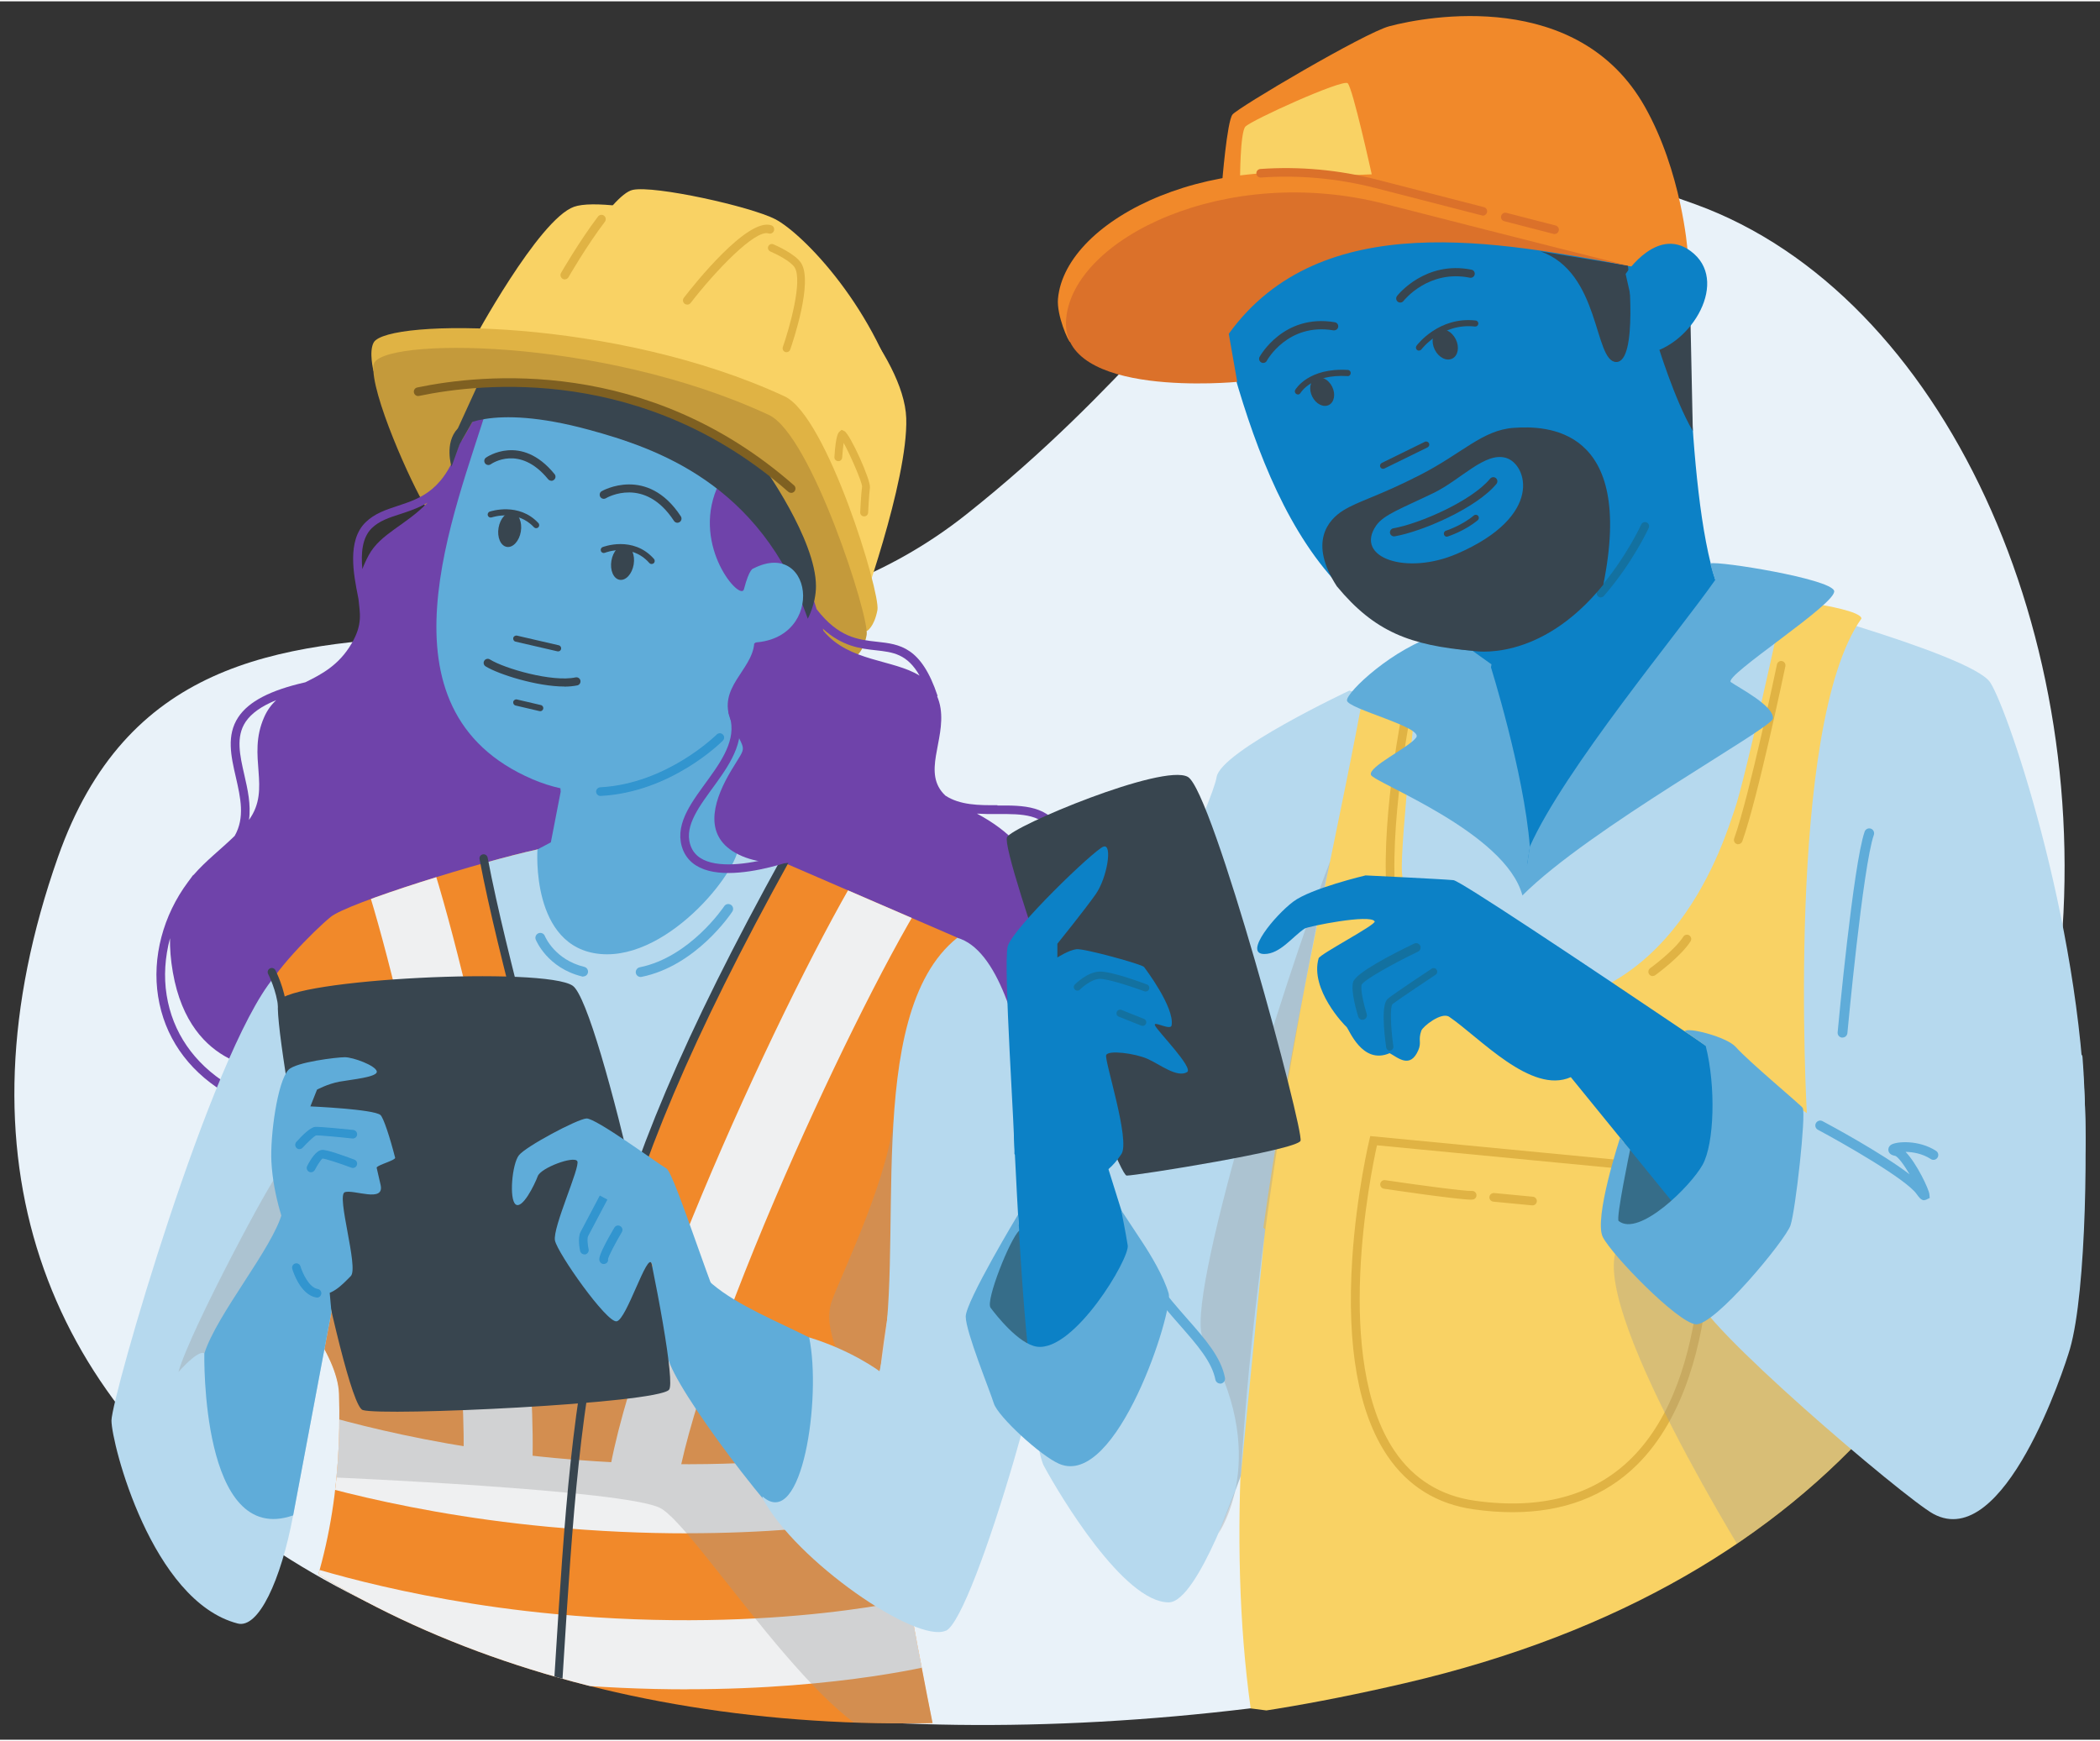 <?xml version="1.0" encoding="UTF-8"?>
<svg xmlns="http://www.w3.org/2000/svg" xmlns:xlink="http://www.w3.org/1999/xlink" width="650px" height="539px" viewBox="0 0 651 539" version="1.1">
<rect x="0" y="0" width="651" height="539" fill="#333333" stroke="none"/>
<defs>
<clipPath id="clip1">
  <path d="M 82 260 L 297 260 L 297 534 L 82 534 Z M 82 260 "/>
</clipPath>
<clipPath id="clip2">
  <path d="M 17.984 265.285 C 59.973 146.18 201.203 237.113 299.562 159.074 C 397.918 81.035 655.973 458.875 386.504 521.477 C 158.012 574.555 -47.926 452.32 17.984 265.285 Z M 17.984 265.285 "/>
</clipPath>
<clipPath id="clip3">
  <path d="M 187 266 L 287 266 L 287 466 L 187 466 Z M 187 266 "/>
</clipPath>
<clipPath id="clip4">
  <path d="M 17.984 265.285 C 59.973 146.18 201.203 237.113 299.562 159.074 C 397.918 81.035 655.973 458.875 386.504 521.477 C 158.012 574.555 -47.926 452.32 17.984 265.285 Z M 17.984 265.285 "/>
</clipPath>
<clipPath id="clip5">
  <path d="M 166.59 262.957 C 149.457 266.652 107.922 279.492 102.523 283.879 C 97.125 288.266 83.602 302.125 82.266 307.559 C 81.383 311.09 86.301 341.211 89.16 399.508 C 89.32 402.504 104.664 418.902 105.09 431.773 C 106 459.809 101.508 488.465 88.707 512.781 L 183.082 547.402 L 290.074 538.758 C 290.074 538.758 272.352 451.223 272.352 431.613 C 272.352 412 296.809 290.328 296.809 290.328 L 228.84 260.926 L 166.645 262.934 Z M 166.59 262.957 "/>
</clipPath>
<clipPath id="clip6">
  <path d="M 110 260 L 166 260 L 166 457 L 110 457 Z M 110 260 "/>
</clipPath>
<clipPath id="clip7">
  <path d="M 17.984 265.285 C 59.973 146.18 201.203 237.113 299.562 159.074 C 397.918 81.035 655.973 458.875 386.504 521.477 C 158.012 574.555 -47.926 452.32 17.984 265.285 Z M 17.984 265.285 "/>
</clipPath>
<clipPath id="clip8">
  <path d="M 166.59 262.957 C 149.457 266.652 107.922 279.492 102.523 283.879 C 97.125 288.266 83.602 302.125 82.266 307.559 C 81.383 311.09 86.301 341.211 89.16 399.508 C 89.32 402.504 104.664 418.902 105.09 431.773 C 106 459.809 101.508 488.465 88.707 512.781 L 183.082 547.402 L 290.074 538.758 C 290.074 538.758 272.352 451.223 272.352 431.613 C 272.352 412 296.809 290.328 296.809 290.328 L 228.84 260.926 L 166.645 262.934 Z M 166.59 262.957 "/>
</clipPath>
<clipPath id="clip9">
  <path d="M 82 435 L 293 435 L 293 476 L 82 476 Z M 82 435 "/>
</clipPath>
<clipPath id="clip10">
  <path d="M 17.984 265.285 C 59.973 146.18 201.203 237.113 299.562 159.074 C 397.918 81.035 655.973 458.875 386.504 521.477 C 158.012 574.555 -47.926 452.32 17.984 265.285 Z M 17.984 265.285 "/>
</clipPath>
<clipPath id="clip11">
  <path d="M 166.59 262.957 C 149.457 266.652 107.922 279.492 102.523 283.879 C 97.125 288.266 83.602 302.125 82.266 307.559 C 81.383 311.09 86.301 341.211 89.16 399.508 C 89.32 402.504 104.664 418.902 105.09 431.773 C 106 459.809 101.508 488.465 88.707 512.781 L 183.082 547.402 L 290.074 538.758 C 290.074 538.758 272.352 451.223 272.352 431.613 C 272.352 412 296.809 290.328 296.809 290.328 L 228.84 260.926 L 166.645 262.934 Z M 166.59 262.957 "/>
</clipPath>
<clipPath id="clip12">
  <path d="M 82 483 L 293 483 L 293 524 L 82 524 Z M 82 483 "/>
</clipPath>
<clipPath id="clip13">
  <path d="M 17.984 265.285 C 59.973 146.18 201.203 237.113 299.562 159.074 C 397.918 81.035 655.973 458.875 386.504 521.477 C 158.012 574.555 -47.926 452.32 17.984 265.285 Z M 17.984 265.285 "/>
</clipPath>
<clipPath id="clip14">
  <path d="M 166.59 262.957 C 149.457 266.652 107.922 279.492 102.523 283.879 C 97.125 288.266 83.602 302.125 82.266 307.559 C 81.383 311.09 86.301 341.211 89.16 399.508 C 89.32 402.504 104.664 418.902 105.09 431.773 C 106 459.809 101.508 488.465 88.707 512.781 L 183.082 547.402 L 290.074 538.758 C 290.074 538.758 272.352 451.223 272.352 431.613 C 272.352 412 296.809 290.328 296.809 290.328 L 228.84 260.926 L 166.645 262.934 Z M 166.59 262.957 "/>
</clipPath>
<clipPath id="clip15">
  <path d="M 82 260 L 297 260 L 297 534 L 82 534 Z M 82 260 "/>
</clipPath>
<clipPath id="clip16">
  <path d="M 17.984 265.285 C 59.973 146.18 201.203 237.113 299.562 159.074 C 397.918 81.035 655.973 458.875 386.504 521.477 C 158.012 574.555 -47.926 452.32 17.984 265.285 Z M 17.984 265.285 "/>
</clipPath>
<clipPath id="clip17">
  <path d="M 166.59 262.957 C 149.457 266.652 107.922 279.492 102.523 283.879 C 97.125 288.266 83.602 302.125 82.266 307.559 C 81.383 311.09 86.301 341.211 89.16 399.508 C 89.32 402.504 104.664 418.902 105.09 431.773 C 106 459.809 101.508 488.465 88.707 512.781 L 183.082 547.402 L 290.074 538.758 C 290.074 538.758 272.352 451.223 272.352 431.613 C 272.352 412 296.809 290.328 296.809 290.328 L 228.84 260.926 L 166.645 262.934 Z M 166.59 262.957 "/>
</clipPath>
<filter id="alpha" filterUnits="objectBoundingBox" x="0%" y="0%" width="100%" height="100%">
  <feColorMatrix type="matrix" in="SourceGraphic" values="0 0 0 0 1 0 0 0 0 1 0 0 0 0 1 0 0 0 1 0"/>
</filter>
<mask id="mask0">
  <g filter="url(#alpha)">
<rect x="0" y="0" width="651" height="539" style="fill:rgb(0%,0%,0%);fill-opacity:0.341;stroke:none;"/>
  </g>
</mask>
<clipPath id="clip18">
  <rect x="0" y="0" width="651" height="539"/>
</clipPath>
<g id="surface5" clip-path="url(#clip18)">
<path style=" stroke:none;fill-rule:nonzero;fill:rgb(60%,60%,60%);fill-opacity:1;" d="M 103.273 457.668 C 103.273 457.668 193.504 461.496 204.625 467.141 C 215.742 472.785 257.223 540.766 278.926 539.695 C 300.629 538.625 321.559 489.426 321.559 489.426 L 251.879 432.789 L 178.727 398.035 L 101.508 392.633 L 87.504 450.555 L 103.301 457.668 Z M 103.273 457.668 "/>
</g>
<clipPath id="clip19">
  <path d="M 5 148 L 506 148 L 506 534 L 5 534 Z M 5 148 "/>
</clipPath>
<clipPath id="clip20">
  <path d="M 17.984 265.285 C 59.973 146.18 201.203 237.113 299.562 159.074 C 397.918 81.035 655.973 458.875 386.504 521.477 C 158.012 574.555 -47.926 452.32 17.984 265.285 Z M 17.984 265.285 "/>
</clipPath>
<mask id="mask1">
  <g filter="url(#alpha)">
<rect x="0" y="0" width="651" height="539" style="fill:rgb(0%,0%,0%);fill-opacity:0.341;stroke:none;"/>
  </g>
</mask>
<clipPath id="clip21">
  <rect x="0" y="0" width="651" height="539"/>
</clipPath>
<g id="surface8" clip-path="url(#clip21)">
<path style=" stroke:none;fill-rule:nonzero;fill:rgb(60%,60%,60%);fill-opacity:1;" d="M 277.324 343.727 C 276.227 363.391 261.312 393.621 257.891 402.879 C 254.473 412.137 262.863 424.977 262.863 424.977 L 272.031 437.258 L 275.879 402.961 Z M 277.324 343.727 "/>
</g>
<clipPath id="clip22">
  <path d="M 150 260 L 243 260 L 243 413 L 150 413 Z M 150 260 "/>
</clipPath>
<clipPath id="clip23">
  <path d="M 17.984 265.285 C 59.973 146.18 201.203 237.113 299.562 159.074 C 397.918 81.035 655.973 458.875 386.504 521.477 C 158.012 574.555 -47.926 452.32 17.984 265.285 Z M 17.984 265.285 "/>
</clipPath>
<clipPath id="clip24">
  <path d="M 170 264 L 246 264 L 246 534 L 170 534 Z M 170 264 "/>
</clipPath>
<clipPath id="clip25">
  <path d="M 17.984 265.285 C 59.973 146.18 201.203 237.113 299.562 159.074 C 397.918 81.035 655.973 458.875 386.504 521.477 C 158.012 574.555 -47.926 452.32 17.984 265.285 Z M 17.984 265.285 "/>
</clipPath>
<mask id="mask2">
  <g filter="url(#alpha)">
<rect x="0" y="0" width="651" height="539" style="fill:rgb(0%,0%,0%);fill-opacity:0.341;stroke:none;"/>
  </g>
</mask>
<clipPath id="clip26">
  <rect x="0" y="0" width="651" height="539"/>
</clipPath>
<g id="surface11" clip-path="url(#clip26)">
<path style=" stroke:none;fill-rule:nonzero;fill:rgb(60%,60%,60%);fill-opacity:1;" d="M 63.344 419.25 C 63.344 419.25 62.113 417.434 55.324 424.977 C 58.934 412 85.207 363.176 85.875 364.141 C 85.875 364.141 95.523 376.18 91.887 387.176 C 87.078 401.676 68.234 416.363 63.367 419.25 Z M 63.344 419.25 "/>
</g>
<mask id="mask3">
  <g filter="url(#alpha)">
<rect x="0" y="0" width="651" height="539" style="fill:rgb(0%,0%,0%);fill-opacity:0.549;stroke:none;"/>
  </g>
</mask>
<clipPath id="clip27">
  <rect x="0" y="0" width="651" height="539"/>
</clipPath>
<g id="surface14" clip-path="url(#clip27)">
<path style=" stroke:none;fill-rule:nonzero;fill:rgb(4.706%,50.588%,77.647%);fill-opacity:1;" d="M 186.129 246.371 C 185.434 246.371 184.848 245.809 184.793 245.113 C 184.766 244.363 185.328 243.75 186.047 243.695 C 206.789 242.598 222.023 227.484 222.184 227.324 C 222.719 226.816 223.547 226.789 224.082 227.324 C 224.617 227.832 224.617 228.688 224.082 229.223 C 223.441 229.863 207.992 245.223 186.207 246.371 C 186.207 246.371 186.156 246.371 186.129 246.371 Z M 186.129 246.371 "/>
</g>
<mask id="mask4">
  <g filter="url(#alpha)">
<rect x="0" y="0" width="651" height="539" style="fill:rgb(0%,0%,0%);fill-opacity:0.549;stroke:none;"/>
  </g>
</mask>
<clipPath id="clip28">
  <rect x="0" y="0" width="651" height="539"/>
</clipPath>
<g id="surface17" clip-path="url(#clip28)">
<path style=" stroke:none;fill-rule:nonzero;fill:rgb(4.706%,50.588%,77.647%);fill-opacity:1;" d="M 181.156 388.512 C 180.543 388.512 179.98 388.086 179.848 387.469 C 179.688 386.801 179.02 383.375 179.98 381.555 L 185.941 370.266 L 188.293 371.523 L 182.332 382.812 C 181.961 383.508 182.172 385.621 182.469 386.906 C 182.629 387.629 182.172 388.352 181.453 388.512 C 181.344 388.512 181.266 388.539 181.156 388.539 Z M 181.156 388.512 "/>
</g>
<mask id="mask5">
  <g filter="url(#alpha)">
<rect x="0" y="0" width="651" height="539" style="fill:rgb(0%,0%,0%);fill-opacity:0.549;stroke:none;"/>
  </g>
</mask>
<clipPath id="clip29">
  <rect x="0" y="0" width="651" height="539"/>
</clipPath>
<g id="surface20" clip-path="url(#clip29)">
<path style=" stroke:none;fill-rule:nonzero;fill:rgb(4.706%,50.588%,77.647%);fill-opacity:1;" d="M 187.145 391.508 C 186.504 391.508 185.914 390.973 185.809 390.305 C 185.727 389.852 185.516 388.594 190.457 380.219 C 190.832 379.578 191.66 379.363 192.305 379.766 C 192.945 380.137 193.156 380.969 192.785 381.582 C 190.805 384.926 188.586 389.129 188.48 390.012 C 188.613 390.734 188.133 391.348 187.387 391.48 C 187.305 391.48 187.25 391.48 187.172 391.48 Z M 187.145 391.508 "/>
</g>
<mask id="mask6">
  <g filter="url(#alpha)">
<rect x="0" y="0" width="651" height="539" style="fill:rgb(0%,0%,0%);fill-opacity:0.549;stroke:none;"/>
  </g>
</mask>
<clipPath id="clip30">
  <rect x="0" y="0" width="651" height="539"/>
</clipPath>
<g id="surface23" clip-path="url(#clip30)">
<path style=" stroke:none;fill-rule:nonzero;fill:rgb(4.706%,50.588%,77.647%);fill-opacity:1;" d="M 92.848 355.898 C 92.527 355.898 92.207 355.793 91.969 355.551 C 91.406 355.043 91.379 354.215 91.859 353.652 C 93.68 351.621 96.164 349.156 97.66 348.996 C 99.023 348.863 107.094 349.691 109.527 349.934 C 110.25 350.016 110.785 350.684 110.703 351.406 C 110.625 352.129 109.953 352.664 109.234 352.582 C 104.289 352.047 98.703 351.539 97.953 351.645 C 97.445 351.809 95.496 353.598 93.84 355.418 C 93.57 355.711 93.223 355.875 92.848 355.875 Z M 92.848 355.898 "/>
</g>
<mask id="mask7">
  <g filter="url(#alpha)">
<rect x="0" y="0" width="651" height="539" style="fill:rgb(0%,0%,0%);fill-opacity:0.549;stroke:none;"/>
  </g>
</mask>
<clipPath id="clip31">
  <rect x="0" y="0" width="651" height="539"/>
</clipPath>
<g id="surface26" clip-path="url(#clip31)">
<path style=" stroke:none;fill-rule:nonzero;fill:rgb(4.706%,50.588%,77.647%);fill-opacity:1;" d="M 96.43 363.07 C 96.219 363.07 96.031 363.016 95.816 362.91 C 95.148 362.562 94.906 361.758 95.227 361.117 C 96.352 358.922 98.062 356.273 99.773 356.141 C 101.137 355.926 106.695 357.961 109.848 359.137 C 110.543 359.406 110.891 360.152 110.625 360.848 C 110.355 361.547 109.609 361.895 108.914 361.625 C 105.25 360.262 100.812 358.816 99.957 358.789 C 99.637 358.977 98.434 360.688 97.605 362.32 C 97.367 362.777 96.91 363.043 96.402 363.043 Z M 96.43 363.07 "/>
</g>
<mask id="mask8">
  <g filter="url(#alpha)">
<rect x="0" y="0" width="651" height="539" style="fill:rgb(0%,0%,0%);fill-opacity:0.549;stroke:none;"/>
  </g>
</mask>
<clipPath id="clip32">
  <rect x="0" y="0" width="651" height="539"/>
</clipPath>
<g id="surface29" clip-path="url(#clip32)">
<path style=" stroke:none;fill-rule:nonzero;fill:rgb(4.706%,50.588%,77.647%);fill-opacity:1;" d="M 98.273 401.891 C 98.273 401.891 98.113 401.891 98.062 401.891 C 93.145 401.059 90.844 393.836 90.605 393.008 C 90.391 392.312 90.793 391.562 91.484 391.348 C 92.18 391.133 92.93 391.535 93.145 392.23 C 93.68 394.023 95.684 398.758 98.488 399.242 C 99.211 399.375 99.719 400.043 99.586 400.793 C 99.477 401.434 98.918 401.914 98.273 401.914 Z M 98.273 401.891 "/>
</g>
<clipPath id="clip33">
  <path d="M 384 187 L 593 187 L 593 535 L 384 535 Z M 384 187 "/>
</clipPath>
<clipPath id="clip34">
  <path d="M 289.406 270.984 C 331.395 151.879 417.777 55.379 546.816 115.172 C 662.977 169 704.938 458.902 435.473 521.477 C 206.977 574.555 223.492 457.992 289.43 270.984 Z M 289.406 270.984 "/>
</clipPath>
<clipPath id="clip35">
  <path d="M 418 351 L 531 351 L 531 469 L 418 469 Z M 418 351 "/>
</clipPath>
<clipPath id="clip36">
  <path d="M 289.406 270.984 C 331.395 151.879 417.777 55.379 546.816 115.172 C 662.977 169 704.938 458.902 435.473 521.477 C 206.977 574.555 223.492 457.992 289.43 270.984 Z M 289.406 270.984 "/>
</clipPath>
<clipPath id="clip37">
  <path d="M 427 365 L 458 365 L 458 372 L 427 372 Z M 427 365 "/>
</clipPath>
<clipPath id="clip38">
  <path d="M 289.406 270.984 C 331.395 151.879 417.777 55.379 546.816 115.172 C 662.977 169 704.938 458.902 435.473 521.477 C 206.977 574.555 223.492 457.992 289.43 270.984 Z M 289.406 270.984 "/>
</clipPath>
<clipPath id="clip39">
  <path d="M 461 369 L 477 369 L 477 374 L 461 374 Z M 461 369 "/>
</clipPath>
<clipPath id="clip40">
  <path d="M 289.406 270.984 C 331.395 151.879 417.777 55.379 546.816 115.172 C 662.977 169 704.938 458.902 435.473 521.477 C 206.977 574.555 223.492 457.992 289.43 270.984 Z M 289.406 270.984 "/>
</clipPath>
<clipPath id="clip41">
  <path d="M 429 222 L 437 222 L 437 285 L 429 285 Z M 429 222 "/>
</clipPath>
<clipPath id="clip42">
  <path d="M 289.406 270.984 C 331.395 151.879 417.777 55.379 546.816 115.172 C 662.977 169 704.938 458.902 435.473 521.477 C 206.977 574.555 223.492 457.992 289.43 270.984 Z M 289.406 270.984 "/>
</clipPath>
<clipPath id="clip43">
  <path d="M 510 289 L 525 289 L 525 303 L 510 303 Z M 510 289 "/>
</clipPath>
<clipPath id="clip44">
  <path d="M 289.406 270.984 C 331.395 151.879 417.777 55.379 546.816 115.172 C 662.977 169 704.938 458.902 435.473 521.477 C 206.977 574.555 223.492 457.992 289.43 270.984 Z M 289.406 270.984 "/>
</clipPath>
<clipPath id="clip45">
  <path d="M 537 204 L 554 204 L 554 262 L 537 262 Z M 537 204 "/>
</clipPath>
<clipPath id="clip46">
  <path d="M 289.406 270.984 C 331.395 151.879 417.777 55.379 546.816 115.172 C 662.977 169 704.938 458.902 435.473 521.477 C 206.977 574.555 223.492 457.992 289.43 270.984 Z M 289.406 270.984 "/>
</clipPath>
<clipPath id="clip47">
  <path d="M 246 96 L 637 96 L 637 535 L 246 535 Z M 246 96 "/>
</clipPath>
<clipPath id="clip48">
  <path d="M 289.406 270.984 C 331.395 151.879 417.777 55.379 546.816 115.172 C 662.977 169 704.938 458.902 435.473 521.477 C 206.977 574.555 223.492 457.992 289.43 270.984 Z M 289.406 270.984 "/>
</clipPath>
<mask id="mask9">
  <g filter="url(#alpha)">
<rect x="0" y="0" width="651" height="539" style="fill:rgb(0%,0%,0%);fill-opacity:0.341;stroke:none;"/>
  </g>
</mask>
<clipPath id="clip49">
  <rect x="0" y="0" width="651" height="539"/>
</clipPath>
<g id="surface32" clip-path="url(#clip49)">
<path style=" stroke:none;fill-rule:nonzero;fill:rgb(60%,60%,60%);fill-opacity:1;" d="M 501.891 385.543 C 490.371 402.211 544.254 487.766 544.254 487.766 C 544.254 487.766 574.613 481.105 599.34 453.336 "/>
</g>
<mask id="mask10">
  <g filter="url(#alpha)">
<rect x="0" y="0" width="651" height="539" style="fill:rgb(0%,0%,0%);fill-opacity:0.341;stroke:none;"/>
  </g>
</mask>
<clipPath id="clip50">
  <rect x="0" y="0" width="651" height="539"/>
</clipPath>
<g id="surface35" clip-path="url(#clip50)">
<path style=" stroke:none;fill-rule:nonzero;fill:rgb(60%,60%,60%);fill-opacity:1;" d="M 412.324 266.676 C 397.625 304.453 366.781 404.242 373.008 414.625 C 394.684 450.902 377.738 474.98 377.738 474.98 L 384.66 457.188 C 389.766 366.867 412.324 266.703 412.324 266.703 Z M 412.324 266.676 "/>
</g>
</defs>
<g id="surface1">
<path style=" stroke:none;fill-rule:nonzero;fill:rgb(91.373%,94.902%,97.647%);fill-opacity:1;" d="M 17.984 265.285 C 59.973 146.18 201.203 237.113 299.562 159.074 C 397.918 81.035 391.93 14.445 525.625 62.949 C 679.816 118.918 717.152 489.293 387.707 529.262 C 135.266 559.895 -47.926 452.32 17.984 265.285 Z M 17.984 265.285 "/>
<path style=" stroke:none;fill-rule:nonzero;fill:rgb(97.647%,82.353%,39.216%);fill-opacity:1;" d="M 146.52 105.543 C 146.52 105.543 166.938 67.605 177.949 63.699 C 188.961 59.793 236.324 72.18 244.742 76.73 C 253.16 81.277 280.289 109.797 280.934 129.246 C 281.574 148.695 266.043 191.125 266.043 191.125 L 146.547 105.543 Z M 146.52 105.543 "/>
<path style=" stroke:none;fill-rule:nonzero;fill:rgb(87.843%,70.196%,26.667%);fill-opacity:1;" d="M 115.781 114.613 C 115.781 114.613 114.285 108.617 115.836 105.781 C 119.953 98.293 190.617 98.051 243.219 122.477 C 256.395 128.602 272.992 183.395 272.004 188.719 C 271.016 194.043 268.719 195.273 268.719 195.273 "/>
<path style=" stroke:none;fill-rule:nonzero;fill:rgb(76.863%,60.392%,23.137%);fill-opacity:1;" d="M 131.98 156.746 C 127.809 150.246 114.633 121.141 115.809 112.684 C 116.984 104.23 185.727 103.805 238.328 128.23 C 251.504 134.355 269.652 191.152 268.664 196.449 C 267.676 201.746 265.375 203.004 265.375 203.004 "/>
<path style=" stroke:none;fill-rule:nonzero;fill:rgb(97.647%,82.353%,39.216%);fill-opacity:1;" d="M 175.09 84.887 C 175.09 84.887 189.391 59.902 196.152 58.457 C 202.914 57.012 232.688 63.594 240.332 67.551 C 248.75 71.887 272.031 95.457 280.289 127.48 "/>
<path style=" stroke:none;fill-rule:nonzero;fill:rgb(87.843%,70.196%,26.667%);fill-opacity:1;" d="M 213.07 94.039 C 212.777 94.039 212.508 93.957 212.242 93.77 C 211.652 93.316 211.547 92.488 212 91.898 C 215.234 87.723 231.672 67.043 239.078 69.426 C 239.77 69.641 240.172 70.414 239.93 71.109 C 239.719 71.805 238.941 72.207 238.246 71.965 C 234.105 70.629 221.625 83.766 214.086 93.531 C 213.82 93.879 213.418 94.039 213.016 94.039 Z M 213.07 94.039 "/>
<path style=" stroke:none;fill-rule:nonzero;fill:rgb(87.843%,70.196%,26.667%);fill-opacity:1;" d="M 175.09 86.227 C 174.875 86.227 174.637 86.172 174.422 86.039 C 173.781 85.664 173.566 84.863 173.914 84.219 C 173.969 84.113 179.582 74.375 185.379 66.723 C 185.836 66.133 186.664 66.027 187.25 66.457 C 187.84 66.91 187.945 67.738 187.52 68.328 C 181.824 75.82 176.293 85.422 176.238 85.531 C 176 85.957 175.543 86.199 175.09 86.199 Z M 175.09 86.227 "/>
<path style=" stroke:none;fill-rule:nonzero;fill:rgb(87.843%,70.196%,26.667%);fill-opacity:1;" d="M 243.832 108.805 C 243.832 108.805 243.566 108.805 243.434 108.727 C 242.793 108.512 242.469 107.816 242.684 107.176 C 244.582 101.742 248.965 86.68 246.32 82.48 C 245.09 80.527 240.492 78.281 238.809 77.559 C 238.195 77.289 237.898 76.594 238.168 75.98 C 238.434 75.363 239.129 75.07 239.746 75.336 C 240.438 75.633 246.535 78.254 248.379 81.195 C 252.094 87.137 245.703 105.863 244.957 107.977 C 244.797 108.484 244.316 108.777 243.809 108.777 Z M 243.832 108.805 "/>
<path style=" stroke:none;fill-rule:nonzero;fill:rgb(87.843%,70.196%,26.667%);fill-opacity:1;" d="M 267.863 159.691 L 267.809 159.691 C 267.141 159.664 266.633 159.074 266.66 158.434 C 266.66 158.191 266.953 152.469 267.246 150.434 C 267.246 149.07 263.586 140.59 261.527 136.898 C 261.367 138.156 261.18 139.895 261.074 141.445 C 261.02 142.113 260.457 142.648 259.789 142.57 C 259.121 142.516 258.613 141.953 258.668 141.285 C 259.094 134.41 259.922 133.688 260.246 133.418 L 260.887 132.855 L 261.77 133.258 C 263.559 134.223 269.973 148.453 269.68 150.754 C 269.41 152.68 269.117 158.488 269.117 158.539 C 269.09 159.184 268.559 159.691 267.914 159.691 Z M 267.863 159.691 "/>
<path style=" stroke:none;fill-rule:nonzero;fill:rgb(43.529%,26.275%,66.667%);fill-opacity:1;" d="M 309.211 249.234 C 303.465 249.289 297.582 249.234 293.066 246.266 C 285.688 239.309 293.121 229.355 291.57 219.191 C 291.355 217.746 290.953 216.543 290.5 215.418 L 290.66 215.363 C 285.582 200.09 278.926 199.34 271.844 198.562 C 265.992 197.922 259.949 197.254 253.16 188.477 L 248.699 174.324 L 193.746 134.328 L 147.402 128.738 L 143.125 136.227 L 142.75 136.121 C 138.098 151.586 130.535 154.047 123.238 156.453 C 119.605 157.656 116.156 158.781 113.375 161.484 C 107.523 167.156 109.609 177.668 110.996 184.625 C 111.051 184.867 111.105 185.105 111.133 185.348 C 111.531 189.574 112.547 193.078 108.992 199.125 C 105.039 205.867 99.691 208.648 94.641 211.137 C 83.789 213.598 77.105 217.078 73.871 221.945 C 70.133 227.562 71.629 234.145 73.098 240.484 C 74.566 246.934 75.984 253.086 72.75 258.758 C 68.422 262.984 63.742 266.516 59.973 270.906 L 59.922 270.852 C 59.652 271.145 59.441 271.492 59.199 271.812 C 58.879 272.215 58.586 272.645 58.266 273.07 C 50.566 283.398 47.09 296.453 49.016 308.547 C 50.969 320.852 57.941 331.047 69.195 338.055 L 70.613 335.781 C 60.055 329.199 53.508 319.648 51.66 308.145 C 50.727 302.34 51.152 296.32 52.703 290.488 C 52.652 293.617 52.891 297.07 53.586 301.055 C 59.012 332.195 84.055 330.992 84.055 330.992 L 254.152 286.234 L 311.562 319.891 C 311.562 319.891 344.945 274.141 302.848 251.855 C 304.988 251.988 307.125 252.016 309.211 251.988 C 316.961 251.938 323.641 251.938 326.688 258.625 L 329.121 257.527 C 325.379 249.262 317.148 249.289 309.211 249.34 Z M 81.891 221.945 C 76.438 234.254 84.27 243.965 77.188 253.809 C 77.855 249.074 76.758 244.285 75.742 239.844 C 74.355 233.77 73.043 228.047 76.145 223.391 C 77.91 220.77 81.062 218.52 85.605 216.676 C 84.137 218.066 82.852 219.754 81.891 221.945 Z M 114.312 171.703 C 113.457 173.309 112.816 174.727 112.332 176.039 C 111.879 171.223 112.227 166.301 115.246 163.355 C 117.574 161.082 120.594 160.094 124.094 158.969 C 126.766 158.086 129.68 157.148 132.539 155.438 C 125.672 162.555 118 164.961 114.312 171.703 Z M 255.301 195.246 L 255.059 194.496 C 261.102 200.035 266.793 200.703 271.551 201.211 C 276.816 201.801 281.227 202.309 285.074 209.078 C 276.895 203.969 263.211 204.824 255.301 195.219 Z M 255.301 195.246 "/>
<g clip-path="url(#clip1)" clip-rule="nonzero">
<g clip-path="url(#clip2)" clip-rule="nonzero">
<path style=" stroke:none;fill-rule:nonzero;fill:rgb(94.51%,53.725%,16.471%);fill-opacity:1;" d="M 166.59 262.957 C 149.457 266.652 107.922 279.492 102.523 283.879 C 97.125 288.266 83.602 302.125 82.266 307.559 C 81.383 311.09 86.301 341.211 89.16 399.508 C 89.32 402.504 104.664 418.902 105.09 431.773 C 106 459.809 101.508 488.465 88.707 512.781 L 183.082 547.402 L 290.074 538.758 C 290.074 538.758 272.352 451.223 272.352 431.613 C 272.352 412 296.809 290.328 296.809 290.328 L 228.84 260.926 L 166.645 262.934 Z M 166.59 262.957 "/>
</g>
</g>
<g clip-path="url(#clip3)" clip-rule="nonzero">
<g clip-path="url(#clip4)" clip-rule="nonzero">
<g clip-path="url(#clip5)" clip-rule="nonzero">
<path style=" stroke:none;fill-rule:nonzero;fill:rgb(93.725%,94.118%,94.51%);fill-opacity:1;" d="M 209.223 465.105 L 187.945 462.992 C 192.438 418.047 244.129 305.629 268.262 266.516 L 286.465 277.781 C 274.305 297.496 255.727 335.059 240.277 371.23 C 222.293 413.367 210.957 447.582 209.223 465.133 Z M 209.223 465.105 "/>
</g>
</g>
</g>
<g clip-path="url(#clip6)" clip-rule="nonzero">
<g clip-path="url(#clip7)" clip-rule="nonzero">
<g clip-path="url(#clip8)" clip-rule="nonzero">
<path style=" stroke:none;fill-rule:nonzero;fill:rgb(93.725%,94.118%,94.51%);fill-opacity:1;" d="M 164.906 456.84 L 143.551 455.879 C 146.223 396.941 119.844 287.945 110.488 265.02 L 130.293 256.914 C 140.398 281.688 167.766 393.941 164.934 456.84 Z M 164.906 456.84 "/>
</g>
</g>
</g>
<g clip-path="url(#clip9)" clip-rule="nonzero">
<g clip-path="url(#clip10)" clip-rule="nonzero">
<g clip-path="url(#clip11)" clip-rule="nonzero">
<path style=" stroke:none;fill-rule:nonzero;fill:rgb(93.725%,94.118%,94.51%);fill-opacity:1;" d="M 213.016 475.008 C 199.922 475.008 185.488 474.418 169.934 472.973 C 118.883 468.184 83.977 455.742 82.504 455.207 L 89.75 435.062 L 86.141 445.121 L 89.75 435.062 C 90.07 435.172 123.773 447.129 171.938 451.648 C 241.16 458.152 286.812 446.164 287.266 446.031 L 292.824 466.688 C 291.25 467.113 261.285 474.98 213.043 474.98 Z M 213.016 475.008 "/>
</g>
</g>
</g>
<g clip-path="url(#clip12)" clip-rule="nonzero">
<g clip-path="url(#clip13)" clip-rule="nonzero">
<g clip-path="url(#clip14)" clip-rule="nonzero">
<path style=" stroke:none;fill-rule:nonzero;fill:rgb(93.725%,94.118%,94.51%);fill-opacity:1;" d="M 213.016 523.375 C 199.922 523.375 185.488 522.789 169.934 521.344 C 118.883 516.555 83.977 504.113 82.504 503.578 L 89.75 483.434 L 86.141 493.492 L 89.75 483.434 C 90.07 483.539 123.773 495.5 171.938 500.02 C 241.16 506.52 286.812 494.508 287.266 494.402 L 292.824 515.055 C 291.25 515.484 261.285 523.348 213.043 523.348 Z M 213.016 523.375 "/>
</g>
</g>
</g>
<g clip-path="url(#clip15)" clip-rule="nonzero">
<g clip-path="url(#clip16)" clip-rule="nonzero">
<g clip-path="url(#clip17)" clip-rule="nonzero">
<use xlink:href="#surface5" mask="url(#mask0)"/>
</g>
</g>
</g>
<g clip-path="url(#clip19)" clip-rule="nonzero">
<g clip-path="url(#clip20)" clip-rule="nonzero">
<use xlink:href="#surface8" mask="url(#mask1)"/>
</g>
</g>
<g clip-path="url(#clip22)" clip-rule="nonzero">
<g clip-path="url(#clip23)" clip-rule="nonzero">
<path style=" stroke:none;fill-rule:nonzero;fill:rgb(71.373%,85.098%,93.333%);fill-opacity:1;" d="M 150.582 267.051 C 160.016 304.586 180.758 412.324 180.758 412.324 C 181.824 389.984 237.043 276.066 242.844 267.051 L 228.785 260.953 L 166.59 262.957 C 162.422 263.867 156.781 265.312 150.582 267.023 Z M 150.582 267.051 "/>
</g>
</g>
<g clip-path="url(#clip24)" clip-rule="nonzero">
<g clip-path="url(#clip25)" clip-rule="nonzero">
<path style=" stroke:none;fill-rule:nonzero;fill:rgb(21.961%,27.059%,30.98%);fill-opacity:1;" d="M 171.32 548.684 C 171.32 548.684 171.27 548.684 171.242 548.684 C 170.547 548.633 170.012 548.043 170.066 547.32 C 170.789 536.645 171.402 526.613 172.016 517.117 C 178.059 420.723 180.809 376.715 242.816 264.672 C 243.164 264.055 243.941 263.84 244.555 264.164 C 245.172 264.512 245.383 265.285 245.062 265.902 C 183.324 377.438 180.57 421.258 174.555 517.277 C 173.969 526.801 173.328 536.832 172.605 547.508 C 172.551 548.176 171.988 548.684 171.348 548.684 Z M 171.32 548.684 "/>
</g>
</g>
<path style=" stroke:none;fill-rule:nonzero;fill:rgb(71.373%,85.098%,93.333%);fill-opacity:1;" d="M 84.91 302.66 C 65.348 326.098 34.555 433.004 34.555 440.039 C 34.555 447.074 47.012 496.062 73.688 502.965 C 80.129 504.621 87.078 489.641 90.871 469.441 C 96.082 441.645 102.738 406.355 102.738 406.355 L 84.938 302.66 Z M 84.91 302.66 "/>
<use xlink:href="#surface11" mask="url(#mask2)"/>
<path style=" stroke:none;fill-rule:nonzero;fill:rgb(37.255%,67.451%,85.098%);fill-opacity:1;" d="M 272.297 431.641 C 265.43 415.508 231.539 409.461 218.121 395.176 L 215.984 391.082 L 195.777 392.738 L 207.777 422.676 C 213.152 435.891 245.57 478.082 255.406 483.621 C 275.586 494.992 277.777 497.266 286.785 493.145 C 295.793 489.023 312.656 403.359 309.957 392.688 C 307.258 382.012 296.727 290.328 296.727 290.328 "/>
<path style=" stroke:none;fill-rule:nonzero;fill:rgb(37.255%,67.451%,85.098%);fill-opacity:1;" d="M 173.727 243.992 C 170.895 243.375 167.98 242.438 165.039 241.18 C 114.926 219.617 140.961 158.781 151.383 124.75 C 151.383 124.75 159.961 124.805 161.164 124.805 C 162.367 124.805 216.812 144.309 216.812 144.309 L 252.949 181.336 L 239.746 204.477 L 237.152 209.641 C 234.105 219.699 226.059 251.375 228.812 260.953 C 230.684 267.48 207.91 297.309 186.156 295.383 C 164.398 293.457 166.617 262.957 166.617 262.957 L 170.762 260.766 L 173.809 245.062 L 173.727 243.965 Z M 173.727 243.992 "/>
<path style=" stroke:none;fill-rule:nonzero;fill:rgb(43.529%,26.275%,66.667%);fill-opacity:1;" d="M 233.812 199.098 C 233.145 207.445 222.211 212.797 226.648 223.176 C 231.086 233.559 231.859 229.84 226.754 238.348 C 221.648 246.852 217.855 257.473 227.023 263.441 C 237.418 270.207 254.285 265.77 254.285 265.77 L 253.965 204.207 L 248.965 188.289 L 233.812 199.125 Z M 233.812 199.098 "/>
<path style=" stroke:none;fill-rule:nonzero;fill:rgb(43.529%,26.275%,66.667%);fill-opacity:1;" d="M 222.211 151.051 C 214.566 169.188 229.59 186.258 230.629 182.27 C 232.312 175.742 233.543 175.852 233.543 175.852 L 249.367 193.883 L 252.441 185.613 L 246.105 166.059 L 222.211 151.023 Z M 222.211 151.051 "/>
<use xlink:href="#surface14" mask="url(#mask3)"/>
<path style=" stroke:none;fill-rule:nonzero;fill:rgb(21.961%,27.059%,30.98%);fill-opacity:1;" d="M 174.957 212.449 C 166.539 212.449 154.59 208.703 150.527 206.188 C 149.941 205.812 149.754 205.039 150.125 204.449 C 150.5 203.859 151.277 203.672 151.863 204.047 C 156.406 206.883 171.242 211.164 178.43 209.613 C 179.125 209.48 179.793 209.906 179.93 210.602 C 180.062 211.297 179.633 211.969 178.938 212.102 C 177.734 212.34 176.375 212.477 174.93 212.477 Z M 174.957 212.449 "/>
<path style=" stroke:none;fill-rule:nonzero;fill:rgb(21.961%,27.059%,30.98%);fill-opacity:1;" d="M 173.004 201.531 C 173.004 201.531 172.871 201.531 172.793 201.531 L 159.828 198.535 C 159.32 198.43 159 197.895 159.105 197.387 C 159.215 196.879 159.75 196.559 160.258 196.664 L 173.219 199.66 C 173.727 199.766 174.047 200.301 173.941 200.812 C 173.836 201.266 173.461 201.559 173.004 201.559 Z M 173.004 201.531 "/>
<path style=" stroke:none;fill-rule:nonzero;fill:rgb(21.961%,27.059%,30.98%);fill-opacity:1;" d="M 167.473 220.074 C 167.473 220.074 167.34 220.074 167.258 220.074 L 159.828 218.336 C 159.32 218.227 159 217.691 159.105 217.184 C 159.215 216.676 159.75 216.328 160.258 216.461 L 167.688 218.199 C 168.195 218.309 168.516 218.844 168.41 219.352 C 168.301 219.777 167.902 220.102 167.473 220.102 Z M 167.473 220.074 "/>
<path style=" stroke:none;fill-rule:nonzero;fill:rgb(21.961%,27.059%,30.98%);fill-opacity:1;" d="M 202.004 174.457 C 201.738 174.457 201.469 174.352 201.285 174.137 C 195.672 167.824 187.84 170.848 187.52 170.98 C 187.039 171.168 186.477 170.953 186.289 170.445 C 186.102 169.965 186.316 169.402 186.824 169.215 C 186.902 169.188 196.207 165.523 202.727 172.879 C 203.074 173.281 203.047 173.871 202.645 174.219 C 202.461 174.379 202.246 174.457 202.004 174.457 Z M 202.004 174.457 "/>
<path style=" stroke:none;fill-rule:nonzero;fill:rgb(21.961%,27.059%,30.98%);fill-opacity:1;" d="M 166.215 163.355 C 165.949 163.355 165.707 163.25 165.523 163.062 C 160.336 157.445 152.746 159.906 152.426 160.012 C 151.918 160.172 151.383 159.906 151.223 159.422 C 151.062 158.941 151.328 158.379 151.809 158.219 C 152.184 158.086 160.871 155.25 166.91 161.777 C 167.258 162.152 167.23 162.766 166.859 163.117 C 166.672 163.277 166.43 163.355 166.215 163.355 Z M 166.215 163.355 "/>
<path style=" stroke:none;fill-rule:nonzero;fill:rgb(21.961%,27.059%,30.98%);fill-opacity:1;" d="M 158.898 158.496 C 156.992 158.176 155.043 160.301 154.551 163.242 C 154.055 166.188 155.199 168.832 157.105 169.152 C 159.016 169.477 160.961 167.348 161.457 164.406 C 161.949 161.461 160.805 158.816 158.898 158.496 Z M 158.898 158.496 "/>
<path style=" stroke:none;fill-rule:nonzero;fill:rgb(21.961%,27.059%,30.98%);fill-opacity:1;" d="M 193.883 168.699 C 191.977 168.375 190.027 170.504 189.535 173.445 C 189.039 176.391 190.184 179.035 192.09 179.355 C 193.996 179.676 195.945 177.551 196.438 174.609 C 196.934 171.664 195.789 169.02 193.883 168.699 Z M 193.883 168.699 "/>
<path style=" stroke:none;fill-rule:nonzero;fill:rgb(21.961%,27.059%,30.98%);fill-opacity:1;" d="M 209.996 161.672 C 209.57 161.672 209.168 161.457 208.926 161.082 C 199.867 147.223 188.293 153.777 187.812 154.074 C 187.227 154.422 186.422 154.234 186.074 153.617 C 185.727 153.004 185.914 152.227 186.531 151.879 C 186.664 151.797 200.668 143.773 211.066 159.691 C 211.441 160.281 211.281 161.055 210.691 161.457 C 210.477 161.59 210.238 161.672 209.996 161.672 Z M 209.996 161.672 "/>
<path style=" stroke:none;fill-rule:nonzero;fill:rgb(21.961%,27.059%,30.98%);fill-opacity:1;" d="M 170.922 148.641 C 170.547 148.641 170.199 148.48 169.934 148.188 C 161.086 137.352 152.504 143.289 152.133 143.531 C 151.57 143.934 150.77 143.801 150.367 143.238 C 149.965 142.676 150.074 141.875 150.66 141.473 C 150.77 141.391 161.512 133.82 171.91 146.582 C 172.363 147.117 172.285 147.918 171.723 148.375 C 171.48 148.562 171.215 148.668 170.922 148.668 Z M 170.922 148.641 "/>
<path style=" stroke:none;fill-rule:nonzero;fill:rgb(21.961%,27.059%,30.98%);fill-opacity:1;" d="M 147.746 119.723 L 141.895 132.508 C 141.895 132.508 151.195 124.297 182.629 132.855 C 203.02 138.422 235.734 149.363 250.41 191.422 C 250.41 191.422 252.949 186.793 252.949 181.336 C 252.949 166.809 236.402 143.879 236.402 143.879 C 191.875 111.777 147.746 119.723 147.746 119.723 Z M 147.746 119.723 "/>
<path style=" stroke:none;fill-rule:nonzero;fill:rgb(49.804%,37.647%,12.941%);fill-opacity:1;" d="M 245.25 152.387 C 244.93 152.387 244.637 152.281 244.367 152.066 C 199.84 112.953 149.484 118.25 129.895 122.344 C 129.172 122.504 128.449 122.023 128.316 121.301 C 128.156 120.578 128.637 119.855 129.359 119.723 C 149.352 115.547 200.723 110.145 246.133 150.059 C 246.695 150.543 246.746 151.398 246.266 151.961 C 246 152.254 245.625 152.414 245.25 152.414 Z M 245.25 152.387 "/>
<path style=" stroke:none;fill-rule:nonzero;fill:rgb(37.255%,67.451%,85.098%);fill-opacity:1;" d="M 233.543 175.852 C 252.867 165.949 256.316 200.516 230.629 198.777 "/>
<path style=" stroke:none;fill-rule:nonzero;fill:rgb(21.961%,27.059%,30.98%);fill-opacity:1;" d="M 181.746 422.996 C 181.051 422.996 180.488 422.438 180.461 421.738 C 180.223 393.594 170.625 356.141 161.379 319.891 C 156.406 300.469 151.73 282.141 148.656 265.98 C 148.523 265.285 148.977 264.617 149.672 264.484 C 150.367 264.352 151.035 264.805 151.168 265.5 C 154.215 281.551 158.895 299.879 163.84 319.246 C 173.141 355.633 182.762 393.246 183 421.715 C 183 422.41 182.441 422.996 181.746 422.996 Z M 181.746 422.996 "/>
<path style=" stroke:none;fill-rule:nonzero;fill:rgb(21.961%,27.059%,30.98%);fill-opacity:1;" d="M 87.477 313.227 C 86.809 313.227 86.273 312.719 86.223 312.051 C 85.848 306.941 83.148 301.617 83.121 301.562 C 82.801 300.949 83.039 300.172 83.684 299.852 C 84.297 299.531 85.07 299.77 85.391 300.414 C 85.5 300.652 88.332 306.246 88.762 311.863 C 88.812 312.559 88.277 313.176 87.586 313.227 C 87.559 313.227 87.531 313.227 87.477 313.227 Z M 87.477 313.227 "/>
<path style=" stroke:none;fill-rule:nonzero;fill:rgb(71.373%,85.098%,93.333%);fill-opacity:1;" d="M 293.199 505.238 C 302.234 501.145 329.203 405.66 326.527 394.988 C 323.855 384.312 321.559 297.418 296.754 290.355 C 266.688 314.406 281.305 388.859 272.645 424.738 C 272.645 424.738 264.172 418.344 250.836 414.25 C 254.711 432.734 248.727 474.523 236.402 463.582 L 236.324 463.984 C 246.586 483.566 284.191 509.305 293.199 505.184 Z M 293.199 505.238 "/>
<path style=" stroke:none;fill-rule:nonzero;fill:rgb(21.961%,27.059%,30.98%);fill-opacity:1;" d="M 147.402 128.711 L 142.508 137.273 L 139.969 144.281 C 139.969 144.281 137.672 136.977 141.867 132.484 C 146.062 127.988 147.402 128.711 147.402 128.711 Z M 147.402 128.711 "/>
<path style=" stroke:none;fill-rule:nonzero;fill:rgb(21.961%,27.059%,30.98%);fill-opacity:1;" d="M 86.301 310.07 C 89.668 303.09 168.996 299.238 177.551 305.23 C 186.102 311.223 211.117 426.207 207.402 430.488 C 203.688 434.77 118.723 438.754 112.441 436.777 C 106.16 434.797 83.789 315.289 86.328 310.098 Z M 86.301 310.07 "/>
<path style=" stroke:none;fill-rule:nonzero;fill:rgb(37.255%,67.451%,85.098%);fill-opacity:1;" d="M 225.793 409.836 C 222.078 405.445 209.25 363.391 206.574 361.867 C 203.902 360.34 184.66 346.188 181.801 346.375 C 178.938 346.562 162.957 355.07 160.844 357.801 C 158.734 360.527 157.77 371.445 159.855 373.023 C 161.941 374.602 165.734 366.895 166.699 364.273 C 167.66 361.652 177.977 357.852 178.965 359.617 C 179.953 361.383 171.215 380.273 172.043 384.23 C 172.871 388.191 188.055 409.754 191.152 409.273 C 194.254 408.793 200.695 387.469 202.031 391.375 C 203.367 395.281 209.996 419.574 209.996 419.574 C 209.996 419.574 222.984 419.414 225.766 409.863 Z M 225.793 409.836 "/>
<use xlink:href="#surface17" mask="url(#mask4)"/>
<use xlink:href="#surface20" mask="url(#mask5)"/>
<path style=" stroke:none;fill-rule:nonzero;fill:rgb(37.255%,67.451%,85.098%);fill-opacity:1;" d="M 87.477 375.59 C 84.617 386.48 67.219 407 63.344 419.25 C 63.344 419.25 62.086 479.473 90.871 469.441 L 102.738 406.355 L 101.137 388.406 L 87.504 375.617 "/>
<path style=" stroke:none;fill-rule:nonzero;fill:rgb(37.255%,67.451%,85.098%);fill-opacity:1;" d="M 84.137 359.832 C 83.707 351.781 86.008 334.871 89.43 331.285 C 91.699 328.906 104.367 327.383 106.906 327.383 C 109.445 327.383 116.344 329.922 116.797 331.742 C 117.25 333.562 108.992 334.285 105.305 334.953 C 101.617 335.621 98.273 337.441 98.273 337.441 L 96.219 342.629 C 96.219 342.629 115.863 343.488 117.945 345.305 C 118.883 346.16 120.859 352.156 122.492 358.547 C 122.57 358.895 121.449 359.406 120.164 359.914 C 119.738 360.074 119.281 360.262 118.883 360.422 C 117.707 360.902 116.691 361.359 116.77 361.68 C 117.039 362.75 117.758 365.984 118 367.031 C 119.203 372.594 109.66 368.312 106.906 369.223 C 104.156 370.133 111.266 392.688 108.754 395.227 C 106.238 397.77 102.312 402.129 98.273 400.523 C 98.273 400.523 85.285 381.184 84.137 359.777 Z M 84.137 359.832 "/>
<use xlink:href="#surface23" mask="url(#mask6)"/>
<use xlink:href="#surface26" mask="url(#mask7)"/>
<use xlink:href="#surface29" mask="url(#mask8)"/>
<path style=" stroke:none;fill-rule:nonzero;fill:rgb(37.255%,67.451%,85.098%);fill-opacity:1;" d="M 180.785 302.395 C 180.785 302.395 180.543 302.395 180.438 302.34 C 169.719 299.719 166.242 291.266 166.082 290.918 C 165.762 290.141 166.164 289.258 166.938 288.938 C 167.715 288.641 168.594 289.016 168.891 289.766 C 169.023 290.086 172.016 297.148 181.129 299.371 C 181.934 299.559 182.441 300.387 182.254 301.188 C 182.094 301.887 181.477 302.34 180.785 302.34 Z M 180.785 302.395 "/>
<path style=" stroke:none;fill-rule:nonzero;fill:rgb(37.255%,67.451%,85.098%);fill-opacity:1;" d="M 198.582 302.5 C 197.891 302.5 197.246 301.992 197.113 301.297 C 196.953 300.469 197.488 299.691 198.289 299.504 C 213.926 296.375 224.402 280.723 224.508 280.562 C 224.965 279.867 225.898 279.68 226.594 280.133 C 227.289 280.59 227.477 281.527 227.023 282.223 C 226.566 282.918 215.77 299.074 198.879 302.473 C 198.77 302.473 198.691 302.5 198.582 302.5 Z M 198.582 302.5 "/>
<path style=" stroke:none;fill-rule:nonzero;fill:rgb(21.176%,42.745%,53.725%);fill-opacity:1;" d="M 320.086 376.953 L 314.688 379.844 L 304.105 403.094 L 316.238 423.934 L 334.254 425.832 L 333.316 394.371 Z M 320.086 376.953 "/>
<path style=" stroke:none;fill-rule:nonzero;fill:rgb(71.373%,85.098%,93.333%);fill-opacity:1;" d="M 418.312 213.707 C 418.312 213.707 378.488 232.406 377.152 240.512 C 375.816 248.617 354.219 293.297 354.219 293.297 L 346.309 370.668 L 397.008 435.145 L 519.715 446.352 L 480.586 227.887 L 418.312 213.734 Z M 418.312 213.707 "/>
<path style=" stroke:none;fill-rule:nonzero;fill:rgb(71.373%,85.098%,93.333%);fill-opacity:1;" d="M 578.73 415.453 C 592.949 439.078 605.137 447.746 612.406 446.352 C 634.512 442.125 646.539 370.535 646.539 352.527 C 646.539 290.676 622.805 220.207 616.977 211.191 C 611.152 202.176 540.324 183.582 540.324 183.582 L 471.875 247.387 L 479.277 355.66 L 525.703 439.289 L 578.676 415.453 Z M 578.73 415.453 "/>
<g clip-path="url(#clip33)" clip-rule="nonzero">
<g clip-path="url(#clip34)" clip-rule="nonzero">
<path style=" stroke:none;fill-rule:nonzero;fill:rgb(97.647%,82.353%,39.216%);fill-opacity:1;" d="M 423.203 211.594 C 409.062 291.184 372.93 422.969 387.707 529.289 L 466.77 539.48 L 592.254 470.617 L 564.297 374.305 L 560.129 344.957 C 560.129 344.957 553.34 224.781 577.047 191.367 C 576.969 189.145 564.672 187.141 564.672 187.141 L 552.164 189.895 C 552.164 189.895 540.965 241.504 537.703 250.707 C 534.738 259.078 518.887 314.484 465.727 311.758 C 436.832 310.285 435.363 277.645 434.617 270.102 C 433.867 262.559 440.043 205.895 440.043 205.895 Z M 423.203 211.594 "/>
</g>
</g>
<g clip-path="url(#clip35)" clip-rule="nonzero">
<g clip-path="url(#clip36)" clip-rule="nonzero">
<path style=" stroke:none;fill-rule:nonzero;fill:rgb(87.843%,70.196%,26.667%);fill-opacity:1;" d="M 468.906 468.453 C 465.059 468.453 461.023 468.156 456.852 467.57 C 445.469 465.965 436.488 460.398 430.125 451.035 C 421.117 437.738 417.43 417.164 419.195 389.902 C 420.504 369.703 424.484 353.117 424.512 352.957 L 424.781 351.832 L 529.23 361.867 L 529.363 362.938 C 529.363 363.098 531.211 378.641 529.445 397.449 C 527.816 414.918 522.629 438.863 507.367 453.871 C 497.48 463.582 484.57 468.453 468.906 468.453 Z M 426.863 354.695 C 424.914 363.473 413.125 421.152 432.344 449.512 C 438.25 458.203 446.617 463.395 457.227 464.895 C 477.566 467.754 493.816 463.422 505.523 451.945 C 531.664 426.289 527.656 372.539 526.852 364.301 Z M 426.863 354.695 "/>
</g>
</g>
<g clip-path="url(#clip37)" clip-rule="nonzero">
<g clip-path="url(#clip38)" clip-rule="nonzero">
<path style=" stroke:none;fill-rule:nonzero;fill:rgb(87.843%,70.196%,26.667%);fill-opacity:1;" d="M 456.133 371.551 C 452.016 371.551 431.41 368.527 429.004 368.152 C 428.281 368.047 427.773 367.379 427.879 366.629 C 427.988 365.906 428.684 365.398 429.402 365.504 C 439 366.922 454.02 368.957 456.293 368.848 C 457.039 368.797 457.656 369.355 457.707 370.105 C 457.762 370.855 457.199 371.469 456.453 371.523 C 456.371 371.523 456.266 371.523 456.133 371.523 Z M 456.133 371.551 "/>
</g>
</g>
<g clip-path="url(#clip39)" clip-rule="nonzero">
<g clip-path="url(#clip40)" clip-rule="nonzero">
<path style=" stroke:none;fill-rule:nonzero;fill:rgb(87.843%,70.196%,26.667%);fill-opacity:1;" d="M 475.082 373.316 C 475.082 373.316 475 373.316 474.949 373.316 L 462.922 372.168 C 462.199 372.086 461.637 371.445 461.719 370.695 C 461.797 369.945 462.465 369.465 463.188 369.492 L 475.215 370.641 C 475.938 370.723 476.496 371.363 476.418 372.113 C 476.336 372.809 475.777 373.316 475.082 373.316 Z M 475.082 373.316 "/>
</g>
</g>
<g clip-path="url(#clip41)" clip-rule="nonzero">
<g clip-path="url(#clip42)" clip-rule="nonzero">
<path style=" stroke:none;fill-rule:nonzero;fill:rgb(87.843%,70.196%,26.667%);fill-opacity:1;" d="M 432.156 284.949 C 431.543 284.949 430.98 284.496 430.848 283.879 C 426.73 262.906 433.812 225.074 434.133 223.473 C 434.27 222.75 434.965 222.266 435.684 222.402 C 436.406 222.535 436.887 223.23 436.754 223.953 C 436.672 224.328 429.457 262.879 433.465 283.344 C 433.602 284.066 433.145 284.762 432.426 284.922 C 432.344 284.922 432.238 284.922 432.156 284.922 Z M 432.156 284.949 "/>
</g>
</g>
<g clip-path="url(#clip43)" clip-rule="nonzero">
<g clip-path="url(#clip44)" clip-rule="nonzero">
<path style=" stroke:none;fill-rule:nonzero;fill:rgb(87.843%,70.196%,26.667%);fill-opacity:1;" d="M 512.34 302.234 C 511.938 302.234 511.512 302.047 511.242 301.672 C 510.816 301.082 510.949 300.227 511.539 299.797 C 511.617 299.746 519.047 294.34 521.828 290.008 C 522.23 289.391 523.059 289.203 523.672 289.605 C 524.285 290.008 524.473 290.836 524.074 291.449 C 521.027 296.215 513.434 301.723 513.113 301.965 C 512.875 302.125 512.605 302.207 512.34 302.207 Z M 512.34 302.234 "/>
</g>
</g>
<g clip-path="url(#clip45)" clip-rule="nonzero">
<g clip-path="url(#clip46)" clip-rule="nonzero">
<path style=" stroke:none;fill-rule:nonzero;fill:rgb(87.843%,70.196%,26.667%);fill-opacity:1;" d="M 538.852 261.355 C 538.691 261.355 538.559 261.355 538.398 261.273 C 537.703 261.031 537.355 260.258 537.598 259.562 C 542.301 246.426 550.773 206.027 550.855 205.598 C 551.016 204.879 551.711 204.395 552.43 204.555 C 553.152 204.715 553.605 205.414 553.473 206.133 C 553.125 207.793 544.895 247.121 540.109 260.445 C 539.922 260.98 539.387 261.328 538.852 261.328 Z M 538.852 261.355 "/>
</g>
</g>
<g clip-path="url(#clip47)" clip-rule="nonzero">
<g clip-path="url(#clip48)" clip-rule="nonzero">
<use xlink:href="#surface32" mask="url(#mask9)"/>
</g>
</g>
<path style=" stroke:none;fill-rule:nonzero;fill:rgb(71.373%,85.098%,93.333%);fill-opacity:1;" d="M 317.734 357.398 C 316.023 372.031 318.723 445.07 323.641 454.164 C 328.559 463.262 348.367 496.41 362.289 496.41 C 371.484 496.41 384.637 457.16 384.637 457.16 L 392.172 380.754 L 361.703 348.141 L 341.871 356.488 Z M 317.734 357.398 "/>
<use xlink:href="#surface35" mask="url(#mask10)"/>
<path style=" stroke:none;fill-rule:nonzero;fill:rgb(37.255%,67.451%,85.098%);fill-opacity:1;" d="M 378.246 428.562 C 377.551 428.562 376.91 428.055 376.777 427.359 C 375.656 421.738 371.059 416.523 365.766 410.477 C 362.664 406.945 359.457 403.281 356.41 399.027 C 355.93 398.359 356.09 397.395 356.758 396.914 C 357.426 396.43 358.387 396.594 358.871 397.262 C 361.836 401.406 364.988 404.992 368.035 408.469 C 373.648 414.836 378.488 420.348 379.742 426.77 C 379.902 427.598 379.371 428.375 378.566 428.562 C 378.461 428.562 378.355 428.59 378.273 428.59 Z M 378.246 428.562 "/>
<path style=" stroke:none;fill-rule:nonzero;fill:rgb(21.961%,27.059%,30.98%);fill-opacity:1;" d="M 312.148 259.188 C 313.754 255.789 360.527 236.18 368.223 240.461 C 375.922 244.738 404.359 350.414 403.156 353.305 C 401.953 356.195 352.402 364.086 349.273 364.086 C 346.148 364.086 310.012 263.762 312.176 259.188 Z M 312.148 259.188 "/>
<path style=" stroke:none;fill-rule:nonzero;fill:rgb(4.706%,50.588%,77.647%);fill-opacity:1;" d="M 314.289 351.137 C 315.145 366.414 317.707 430.406 322.625 439.504 C 327.543 448.602 350.984 385.57 350.984 385.57 L 346.309 370.695 L 341.871 356.516 Z M 314.289 351.137 "/>
<path style=" stroke:none;fill-rule:nonzero;fill:rgb(4.706%,50.588%,77.647%);fill-opacity:1;" d="M 314.477 357.398 C 314.77 353.227 310.922 298.621 312.391 293.031 C 313.859 287.438 339.062 263.227 342.031 262.102 C 344.996 260.98 343.207 271.84 339.652 276.871 C 336.098 281.898 327.785 292.199 327.785 292.199 L 327.785 296.453 C 327.785 296.453 331.367 294.152 333.719 293.887 C 336.07 293.617 354.031 298.566 354.645 299.398 C 354.941 299.797 364.16 311.891 363.199 317.508 C 362.906 319.246 357.348 315.93 358.039 317.508 C 358.789 319.273 370.148 330.727 367.984 332.008 C 364.828 333.855 359.512 329.547 355.664 327.863 C 351.812 326.176 343.5 325.082 342.914 326.738 C 342.324 328.398 350.449 353.172 347.645 357.398 C 342.297 365.477 336.98 365.477 331.34 365.477 C 325.699 365.477 314.449 357.398 314.449 357.398 Z M 314.477 357.398 "/>
<path style=" stroke:none;fill-rule:nonzero;fill:rgb(37.255%,67.451%,85.098%);fill-opacity:1;" d="M 315.598 376.18 C 315.598 376.18 299.375 403.121 299.375 407.801 C 299.375 412.484 306.832 430.648 308.086 434.715 C 309.344 438.781 322.652 451.035 328.375 453.469 C 346.309 461.094 363.84 405.93 362.289 400.633 C 360.742 395.336 356.703 388.672 354.246 384.926 C 351.785 381.184 347.562 374.789 347.562 374.789 C 347.562 374.789 348.953 381.664 349.594 385.73 C 350.238 389.797 333.023 418.691 321.477 417.137 C 315.812 416.363 308.676 407.215 307.07 405.047 C 305.469 402.879 313.113 383.695 315.945 381.156 L 315.625 376.207 Z M 315.598 376.18 "/>
<path style=" stroke:none;fill-rule:nonzero;fill:rgb(37.255%,67.451%,85.098%);fill-opacity:1;" d="M 445.922 196.422 C 432.184 200.301 417.348 214.188 417.562 216.781 C 417.777 219.379 441.379 225.074 439.027 228.258 C 436.672 231.441 424.113 237.277 424.992 239.844 C 425.77 242.199 466.797 257.609 471.953 277.246 C 473.824 270.957 474.52 265.902 474.281 262.051 C 473.957 256.484 463.027 216.754 463.027 216.754 L 466.848 202.738 L 454.527 195.246 L 445.949 196.422 Z M 445.922 196.422 "/>
<path style=" stroke:none;fill-rule:nonzero;fill:rgb(4.706%,50.588%,77.647%);fill-opacity:1;" d="M 456.48 201.371 C 403.129 196.637 386.719 134.543 375.469 88.02 L 501.168 47.621 L 523.082 76.891 C 523.082 76.891 522.336 152.066 532.039 180.184 L 552.137 189.867 L 473.316 268.016 L 461.719 209.344 L 462.359 205.574 L 456.453 201.348 Z M 456.48 201.371 "/>
<path style=" stroke:none;fill-rule:nonzero;fill:rgb(94.51%,53.725%,16.471%);fill-opacity:1;" d="M 378.836 56.449 C 378.836 56.449 380.359 37.266 382.07 35.102 C 383.781 32.934 423.016 9.766 430.66 7.73 C 442.605 4.547 489.168 -3.934 509.855 32.586 C 521.32 52.84 523.109 76.914 523.109 76.914 L 513.941 83.953 L 504.695 82 L 378.863 56.477 Z M 378.836 56.449 "/>
<path style=" stroke:none;fill-rule:nonzero;fill:rgb(7.451%,44.314%,62.745%);fill-opacity:1;" d="M 496.25 184.84 C 495.957 184.84 495.66 184.73 495.422 184.52 C 494.887 184.062 494.832 183.262 495.289 182.727 C 503.973 172.719 508.758 162.312 508.785 162.207 C 509.078 161.562 509.828 161.297 510.469 161.562 C 511.109 161.859 511.379 162.605 511.109 163.25 C 510.922 163.676 506.137 174.059 497.211 184.359 C 496.973 184.652 496.598 184.785 496.25 184.785 Z M 496.25 184.84 "/>
<path style=" stroke:none;fill-rule:nonzero;fill:rgb(21.961%,27.059%,30.98%);fill-opacity:1;" d="M 469.227 132.242 C 459.527 132.938 453.406 140.105 440.176 146.875 C 427.32 153.457 421.145 154.902 416.414 157.844 C 411.684 160.789 405.617 167.77 414.41 181.359 C 426.195 195.594 437.234 199.688 456.504 201.371 C 456.504 201.371 477.164 205.465 497.023 180.879 C 506.941 131.785 479.172 131.547 469.254 132.242 Z M 451.613 171.301 C 436.086 178.016 419.727 172.559 426.598 162.555 C 428.922 159.156 434.562 157.203 444.398 152.441 C 452.977 148.266 460.301 139.652 466.848 141.551 C 473.371 143.453 478.824 159.531 451.641 171.301 Z M 451.613 171.301 "/>
<path style=" stroke:none;fill-rule:nonzero;fill:rgb(37.255%,67.451%,85.098%);fill-opacity:1;" d="M 474.254 262.051 C 484.945 238.051 520.41 195.594 531.719 179.406 C 531.719 179.406 530.008 174.379 530.301 174.27 C 532.867 173.496 567.316 179.008 568.574 182.754 C 569.832 186.496 534.016 209.266 536.582 211.086 C 539.148 212.902 550.105 218.547 549.598 222.402 C 549.195 225.477 492.668 256.43 471.926 277.246 Z M 474.254 262.051 "/>
<path style=" stroke:none;fill-rule:nonzero;fill:rgb(37.255%,67.451%,85.098%);fill-opacity:1;" d="M 474.254 262.051 C 472.41 238.855 462.012 205.895 462.012 205.895 L 440.043 213.945 L 472.328 274.648 L 474.281 262.051 Z M 474.254 262.051 "/>
<path style=" stroke:none;fill-rule:nonzero;fill:rgb(21.961%,27.059%,30.98%);fill-opacity:1;" d="M 432.156 165.898 C 431.543 165.898 431.008 165.469 430.902 164.855 C 430.793 164.16 431.246 163.516 431.941 163.383 C 440.094 161.965 456.293 154.875 461.93 148 C 462.387 147.465 463.188 147.383 463.723 147.812 C 464.258 148.266 464.336 149.07 463.91 149.605 C 457.707 157.148 440.844 164.398 432.398 165.871 C 432.316 165.871 432.238 165.871 432.184 165.871 Z M 432.156 165.898 "/>
<path style=" stroke:none;fill-rule:nonzero;fill:rgb(21.961%,27.059%,30.98%);fill-opacity:1;" d="M 448.539 166.004 C 448.141 166.004 447.766 165.738 447.633 165.336 C 447.473 164.828 447.738 164.293 448.246 164.133 C 448.301 164.133 453.27 162.473 456.879 159.422 C 457.281 159.074 457.895 159.129 458.215 159.531 C 458.562 159.93 458.512 160.547 458.109 160.867 C 454.207 164.16 449.047 165.844 448.836 165.926 C 448.727 165.949 448.648 165.977 448.539 165.977 Z M 448.539 166.004 "/>
<path style=" stroke:none;fill-rule:nonzero;fill:rgb(21.961%,27.059%,30.98%);fill-opacity:1;" d="M 428.762 144.949 C 428.414 144.949 428.066 144.762 427.906 144.414 C 427.668 143.934 427.879 143.371 428.336 143.129 L 441.699 136.574 C 442.152 136.336 442.742 136.551 442.98 137.004 C 443.223 137.484 443.008 138.047 442.555 138.289 L 429.191 144.844 C 429.191 144.844 428.922 144.949 428.762 144.949 Z M 428.762 144.949 "/>
<path style=" stroke:none;fill-rule:nonzero;fill:rgb(21.961%,27.059%,30.98%);fill-opacity:1;" d="M 477.461 77.504 C 496.195 84.004 494.059 111.613 500.98 111.828 C 507.902 112.043 504.668 81.973 504.668 81.973 Z M 477.461 77.504 "/>
<path style=" stroke:none;fill-rule:nonzero;fill:rgb(21.961%,27.059%,30.98%);fill-opacity:1;" d="M 513.781 106.078 C 513.781 106.078 519.047 123.465 524.77 133.23 L 523.965 94.973 L 513.809 106.078 Z M 513.781 106.078 "/>
<path style=" stroke:none;fill-rule:nonzero;fill:rgb(21.961%,27.059%,30.98%);fill-opacity:1;" d="M 451.281 104.762 C 450.074 102.344 447.641 101.109 445.844 102.008 C 444.047 102.902 443.57 105.594 444.777 108.012 C 445.98 110.43 448.418 111.664 450.211 110.766 C 452.008 109.871 452.488 107.18 451.281 104.762 Z M 451.281 104.762 "/>
<path style=" stroke:none;fill-rule:nonzero;fill:rgb(21.961%,27.059%,30.98%);fill-opacity:1;" d="M 412.961 119.473 C 411.82 117.188 409.516 116.023 407.812 116.875 C 406.105 117.727 405.652 120.27 406.793 122.559 C 407.934 124.844 410.238 126.008 411.941 125.156 C 413.645 124.305 414.102 121.762 412.961 119.473 Z M 412.961 119.473 "/>
<path style=" stroke:none;fill-rule:nonzero;fill:rgb(21.961%,27.059%,30.98%);fill-opacity:1;" d="M 439.883 108.297 C 439.668 108.297 439.48 108.242 439.32 108.109 C 438.891 107.789 438.812 107.199 439.133 106.773 C 439.398 106.398 446.082 97.676 457.441 98.961 C 457.977 99.016 458.352 99.496 458.27 100.004 C 458.215 100.512 457.762 100.887 457.227 100.832 C 446.992 99.656 440.711 107.816 440.656 107.895 C 440.469 108.137 440.176 108.27 439.906 108.27 Z M 439.883 108.297 "/>
<path style=" stroke:none;fill-rule:nonzero;fill:rgb(21.961%,27.059%,30.98%);fill-opacity:1;" d="M 402.355 121.887 C 402.195 121.887 402.035 121.836 401.875 121.754 C 401.418 121.488 401.258 120.898 401.527 120.469 C 401.688 120.176 405.695 113.543 417.832 114.289 C 418.363 114.316 418.766 114.773 418.711 115.309 C 418.688 115.844 418.203 116.297 417.695 116.191 C 406.738 115.547 403.289 121.191 403.156 121.434 C 402.969 121.727 402.648 121.914 402.328 121.914 Z M 402.355 121.887 "/>
<path style=" stroke:none;fill-rule:nonzero;fill:rgb(21.961%,27.059%,30.98%);fill-opacity:1;" d="M 434.082 93.395 C 433.812 93.395 433.52 93.316 433.305 93.129 C 432.746 92.699 432.664 91.898 433.094 91.336 C 433.441 90.883 441.965 80.34 456.156 83.203 C 456.852 83.336 457.281 84.004 457.148 84.699 C 457.012 85.398 456.32 85.824 455.648 85.691 C 442.98 83.121 435.391 92.512 435.07 92.914 C 434.828 93.234 434.457 93.395 434.082 93.395 Z M 434.082 93.395 "/>
<path style=" stroke:none;fill-rule:nonzero;fill:rgb(21.961%,27.059%,30.98%);fill-opacity:1;" d="M 391.586 112.125 C 391.371 112.125 391.184 112.07 390.996 111.961 C 390.383 111.641 390.141 110.867 390.461 110.25 C 390.543 110.117 397.812 96.793 413.793 99.496 C 414.488 99.602 414.945 100.273 414.836 100.969 C 414.73 101.664 414.035 102.09 413.367 102.012 C 399.176 99.629 392.762 111.348 392.707 111.453 C 392.492 111.883 392.039 112.125 391.586 112.125 Z M 391.586 112.125 "/>
<path style=" stroke:none;fill-rule:nonzero;fill:rgb(37.255%,67.451%,85.098%);fill-opacity:1;" d="M 571.168 321.309 C 571.168 321.309 571.059 321.309 571.035 321.309 C 570.203 321.227 569.59 320.504 569.672 319.648 C 569.855 317.535 574.508 267.613 578.035 257.449 C 578.305 256.672 579.16 256.242 579.961 256.512 C 580.734 256.777 581.164 257.66 580.895 258.438 C 577.477 268.23 572.742 319.383 572.691 319.918 C 572.609 320.691 571.969 321.281 571.195 321.281 Z M 571.168 321.309 "/>
<path style=" stroke:none;fill-rule:nonzero;fill:rgb(7.451%,44.314%,62.745%);fill-opacity:1;" d="M 354.219 317.668 C 354.086 317.668 353.953 317.668 353.793 317.59 L 346.816 314.809 C 346.227 314.566 345.961 313.926 346.199 313.336 C 346.441 312.773 347.082 312.48 347.672 312.719 L 354.645 315.504 C 355.234 315.742 355.5 316.387 355.262 316.973 C 355.074 317.402 354.672 317.668 354.219 317.668 Z M 354.219 317.668 "/>
<path style=" stroke:none;fill-rule:nonzero;fill:rgb(7.451%,44.314%,62.745%);fill-opacity:1;" d="M 355.156 307.023 C 355.156 307.023 354.887 307.023 354.754 306.941 C 351.762 305.816 343.367 302.98 340.828 303.09 C 337.914 303.25 334.816 306.379 334.789 306.406 C 334.359 306.859 333.637 306.859 333.211 306.406 C 332.758 305.977 332.758 305.258 333.211 304.828 C 333.371 304.668 336.953 301.055 340.723 300.84 C 344.328 300.602 354.406 304.398 355.555 304.828 C 356.145 305.043 356.438 305.684 356.223 306.273 C 356.062 306.727 355.637 306.996 355.18 306.996 Z M 355.156 307.023 "/>
<path style=" stroke:none;fill-rule:nonzero;fill:rgb(21.176%,42.745%,53.725%);fill-opacity:1;" d="M 504.668 348.141 L 499.109 374.762 L 501.891 385.543 L 538.051 376.473 L 546.793 348.141 Z M 504.668 348.141 "/>
<path style=" stroke:none;fill-rule:nonzero;fill:rgb(4.706%,50.588%,77.647%);fill-opacity:1;" d="M 595.41 368.98 C 595.41 368.98 454.609 272.859 450.57 272.484 C 446.535 272.109 423.336 271.012 423.336 271.012 C 423.336 271.012 406.336 275.023 400.91 279.145 C 395.191 283.453 385.355 295.355 391.906 295.383 C 396.824 295.41 400.617 290.035 404.441 287.492 C 405.402 286.848 424.832 282.891 426.145 285.27 C 426.703 286.289 409.145 295.41 408.77 296.723 C 406.016 306.352 416.816 317.508 417.375 317.938 C 418.18 318.578 422.215 329.867 430.793 326.125 C 433.387 327.543 437.18 331.074 439.695 325.16 C 440.734 322.727 439.559 322.164 440.602 319.168 C 441.059 317.855 446.855 313.227 449.262 314.859 C 458.75 321.309 474.68 339.02 486.949 333.562 L 554.301 416.336 L 602.758 435.598 L 595.41 369.008 Z M 595.41 368.98 "/>
<path style=" stroke:none;fill-rule:nonzero;fill:rgb(7.451%,44.314%,62.745%);fill-opacity:1;" d="M 422.375 315.797 C 421.785 315.797 421.25 315.422 421.066 314.832 C 420.664 313.551 418.688 307.047 419.461 304.105 C 420.234 301.242 431.676 295.383 438.41 292.148 C 439.105 291.824 439.934 292.121 440.254 292.789 C 440.574 293.484 440.281 294.312 439.613 294.637 C 431.809 298.379 422.883 303.383 422.105 304.906 C 421.68 306.512 422.855 311.328 423.684 313.977 C 423.926 314.699 423.523 315.477 422.773 315.715 C 422.641 315.77 422.48 315.77 422.348 315.77 Z M 422.375 315.797 "/>
<path style=" stroke:none;fill-rule:nonzero;fill:rgb(7.451%,44.314%,62.745%);fill-opacity:1;" d="M 430.848 325.348 C 430.285 325.348 429.805 324.945 429.723 324.383 C 429.031 319.461 428.148 310.98 430.23 309.242 C 432.156 307.637 443.328 300.254 443.809 299.934 C 444.344 299.586 445.039 299.719 445.359 300.254 C 445.707 300.762 445.547 301.484 445.039 301.805 C 444.934 301.887 433.492 309.457 431.648 310.953 C 430.926 311.809 431.062 317.805 431.941 324.035 C 432.023 324.652 431.594 325.215 430.98 325.32 C 430.926 325.32 430.875 325.32 430.82 325.32 Z M 430.848 325.348 "/>
<path style=" stroke:none;fill-rule:nonzero;fill:rgb(71.373%,85.098%,93.333%);fill-opacity:1;" d="M 555.746 341.719 C 555.746 341.719 576.914 356.383 582.98 359.406 C 606.422 371.098 644.934 319.062 645.578 327.355 C 647.449 351.137 646.832 399.91 641.703 417.754 C 639.965 423.801 621.336 480.863 599.363 468.988 C 590.465 464.172 525.625 409.004 525.625 400.711 C 525.625 392.418 555.746 341.746 555.746 341.746 Z M 555.746 341.719 "/>
<path style=" stroke:none;fill-rule:nonzero;fill:rgb(37.255%,67.451%,85.098%);fill-opacity:1;" d="M 502.238 352.34 C 502.238 352.34 493.949 377.516 496.891 383.188 C 499.832 388.859 519.852 409.488 525.625 410.184 C 531.395 410.879 553.5 384.098 555.051 379.523 C 556.602 374.949 559.914 345.254 558.844 343.113 C 558.473 342.363 542.086 328.746 538.105 324.223 C 535.324 321.066 522.922 317.91 522.281 319.355 L 523.805 320.371 L 528.777 323.902 C 531.957 336.422 531.449 354.109 527.816 360.715 C 524.152 367.324 508.117 383.242 501.781 378.16 C 500.875 377.438 505.336 356.059 505.336 356.059 L 502.262 352.367 Z M 502.238 352.34 "/>
<path style=" stroke:none;fill-rule:nonzero;fill:rgb(37.255%,67.451%,85.098%);fill-opacity:1;" d="M 596.504 371.738 C 595.516 371.738 594.82 370.723 594.18 369.84 C 590.891 365.129 570.98 353.84 563.551 349.879 C 562.801 349.48 562.535 348.57 562.934 347.82 C 563.336 347.098 564.246 346.805 564.992 347.207 C 567.211 348.383 583.355 357.078 591.961 363.684 C 590.305 360.875 588.434 358.227 587.473 357.961 C 587.043 357.879 585.68 357.641 585.414 356.383 C 585.305 355.848 585.441 355.098 586.188 354.562 C 587.844 353.438 594.875 352.957 600.191 356.434 C 600.887 356.891 601.074 357.828 600.621 358.523 C 600.168 359.219 599.23 359.43 598.535 358.949 C 595.969 357.266 592.922 356.758 590.73 356.73 C 594.258 360.395 598 368.395 598.109 369.867 L 598.215 371.016 L 597.066 371.578 C 596.879 371.656 596.691 371.684 596.504 371.684 Z M 596.504 371.738 "/>
<path style=" stroke:none;fill-rule:nonzero;fill:rgb(97.647%,82.353%,39.216%);fill-opacity:1;" d="M 384.422 55.273 C 384.422 55.273 384.422 40.801 386.051 38.871 C 387.684 36.945 416.227 24.023 417.777 25.391 C 419.328 26.754 425.234 53.641 425.234 53.641 Z M 384.422 55.273 "/>
<path style=" stroke:none;fill-rule:nonzero;fill:rgb(94.51%,53.725%,16.471%);fill-opacity:1;" d="M 331.742 105.621 C 331.207 105.594 327.52 97.328 327.973 92.219 C 330.219 67.23 377.523 44.008 426.652 56.609 C 472.062 68.246 510.039 78.121 510.039 78.121 L 505.766 82.188 L 437.848 67.312 L 349.648 101.367 L 331.77 105.648 Z M 331.742 105.621 "/>
<path style=" stroke:none;fill-rule:nonzero;fill:rgb(85.882%,44.314%,16.471%);fill-opacity:1;" d="M 504.668 81.945 C 465.484 74.828 409.652 63.273 380.918 103.082 L 383.539 117.98 C 383.539 117.98 328.266 123.387 330.512 98.398 C 332.758 73.41 380.062 50.188 429.191 62.789 C 474.602 74.43 504.668 81.945 504.668 81.945 Z M 504.668 81.945 "/>
<path style=" stroke:none;fill-rule:nonzero;fill:rgb(4.706%,50.588%,77.647%);fill-opacity:1;" d="M 503.945 84.539 C 503.945 84.539 514.266 68.621 525.141 78.281 C 536.02 87.938 523.27 107.844 509.586 109.34 "/>
<path style=" stroke:none;fill-rule:nonzero;fill:rgb(85.882%,44.314%,16.471%);fill-opacity:1;" d="M 481.898 72.152 C 481.898 72.152 481.684 72.152 481.574 72.102 L 466.316 68.168 C 465.594 67.98 465.164 67.258 465.352 66.535 C 465.539 65.812 466.262 65.387 466.984 65.574 L 482.246 69.504 C 482.965 69.691 483.395 70.414 483.207 71.137 C 483.047 71.754 482.512 72.152 481.922 72.152 Z M 481.898 72.152 "/>
<path style=" stroke:none;fill-rule:nonzero;fill:rgb(85.882%,44.314%,16.471%);fill-opacity:1;" d="M 459.688 66.43 C 459.688 66.43 459.473 66.43 459.367 66.375 C 449.184 63.754 437.984 60.863 426.305 57.867 C 414.703 54.898 402.781 53.801 390.891 54.629 C 390.141 54.684 389.5 54.121 389.473 53.398 C 389.418 52.652 389.98 52.035 390.703 51.98 C 402.891 51.125 415.078 52.25 426.945 55.301 C 438.625 58.297 449.824 61.184 460.008 63.809 C 460.727 63.992 461.156 64.715 460.969 65.438 C 460.809 66.055 460.273 66.457 459.688 66.457 Z M 459.688 66.43 "/>
<path style="fill:none;stroke-width:1;stroke-linecap:butt;stroke-linejoin:miter;stroke:rgb(43.529%,26.275%,66.667%);stroke-opacity:1;stroke-miterlimit:10;" d="M 84.741 82.26 C 87.13 88.18 77.909 92.85 79.35 97.81 C 80.96 103.37 92.78 98.7 92.78 98.7 " transform="matrix(2.673,0,0,2.675,0.532,0)"/>
</g>
</svg>
